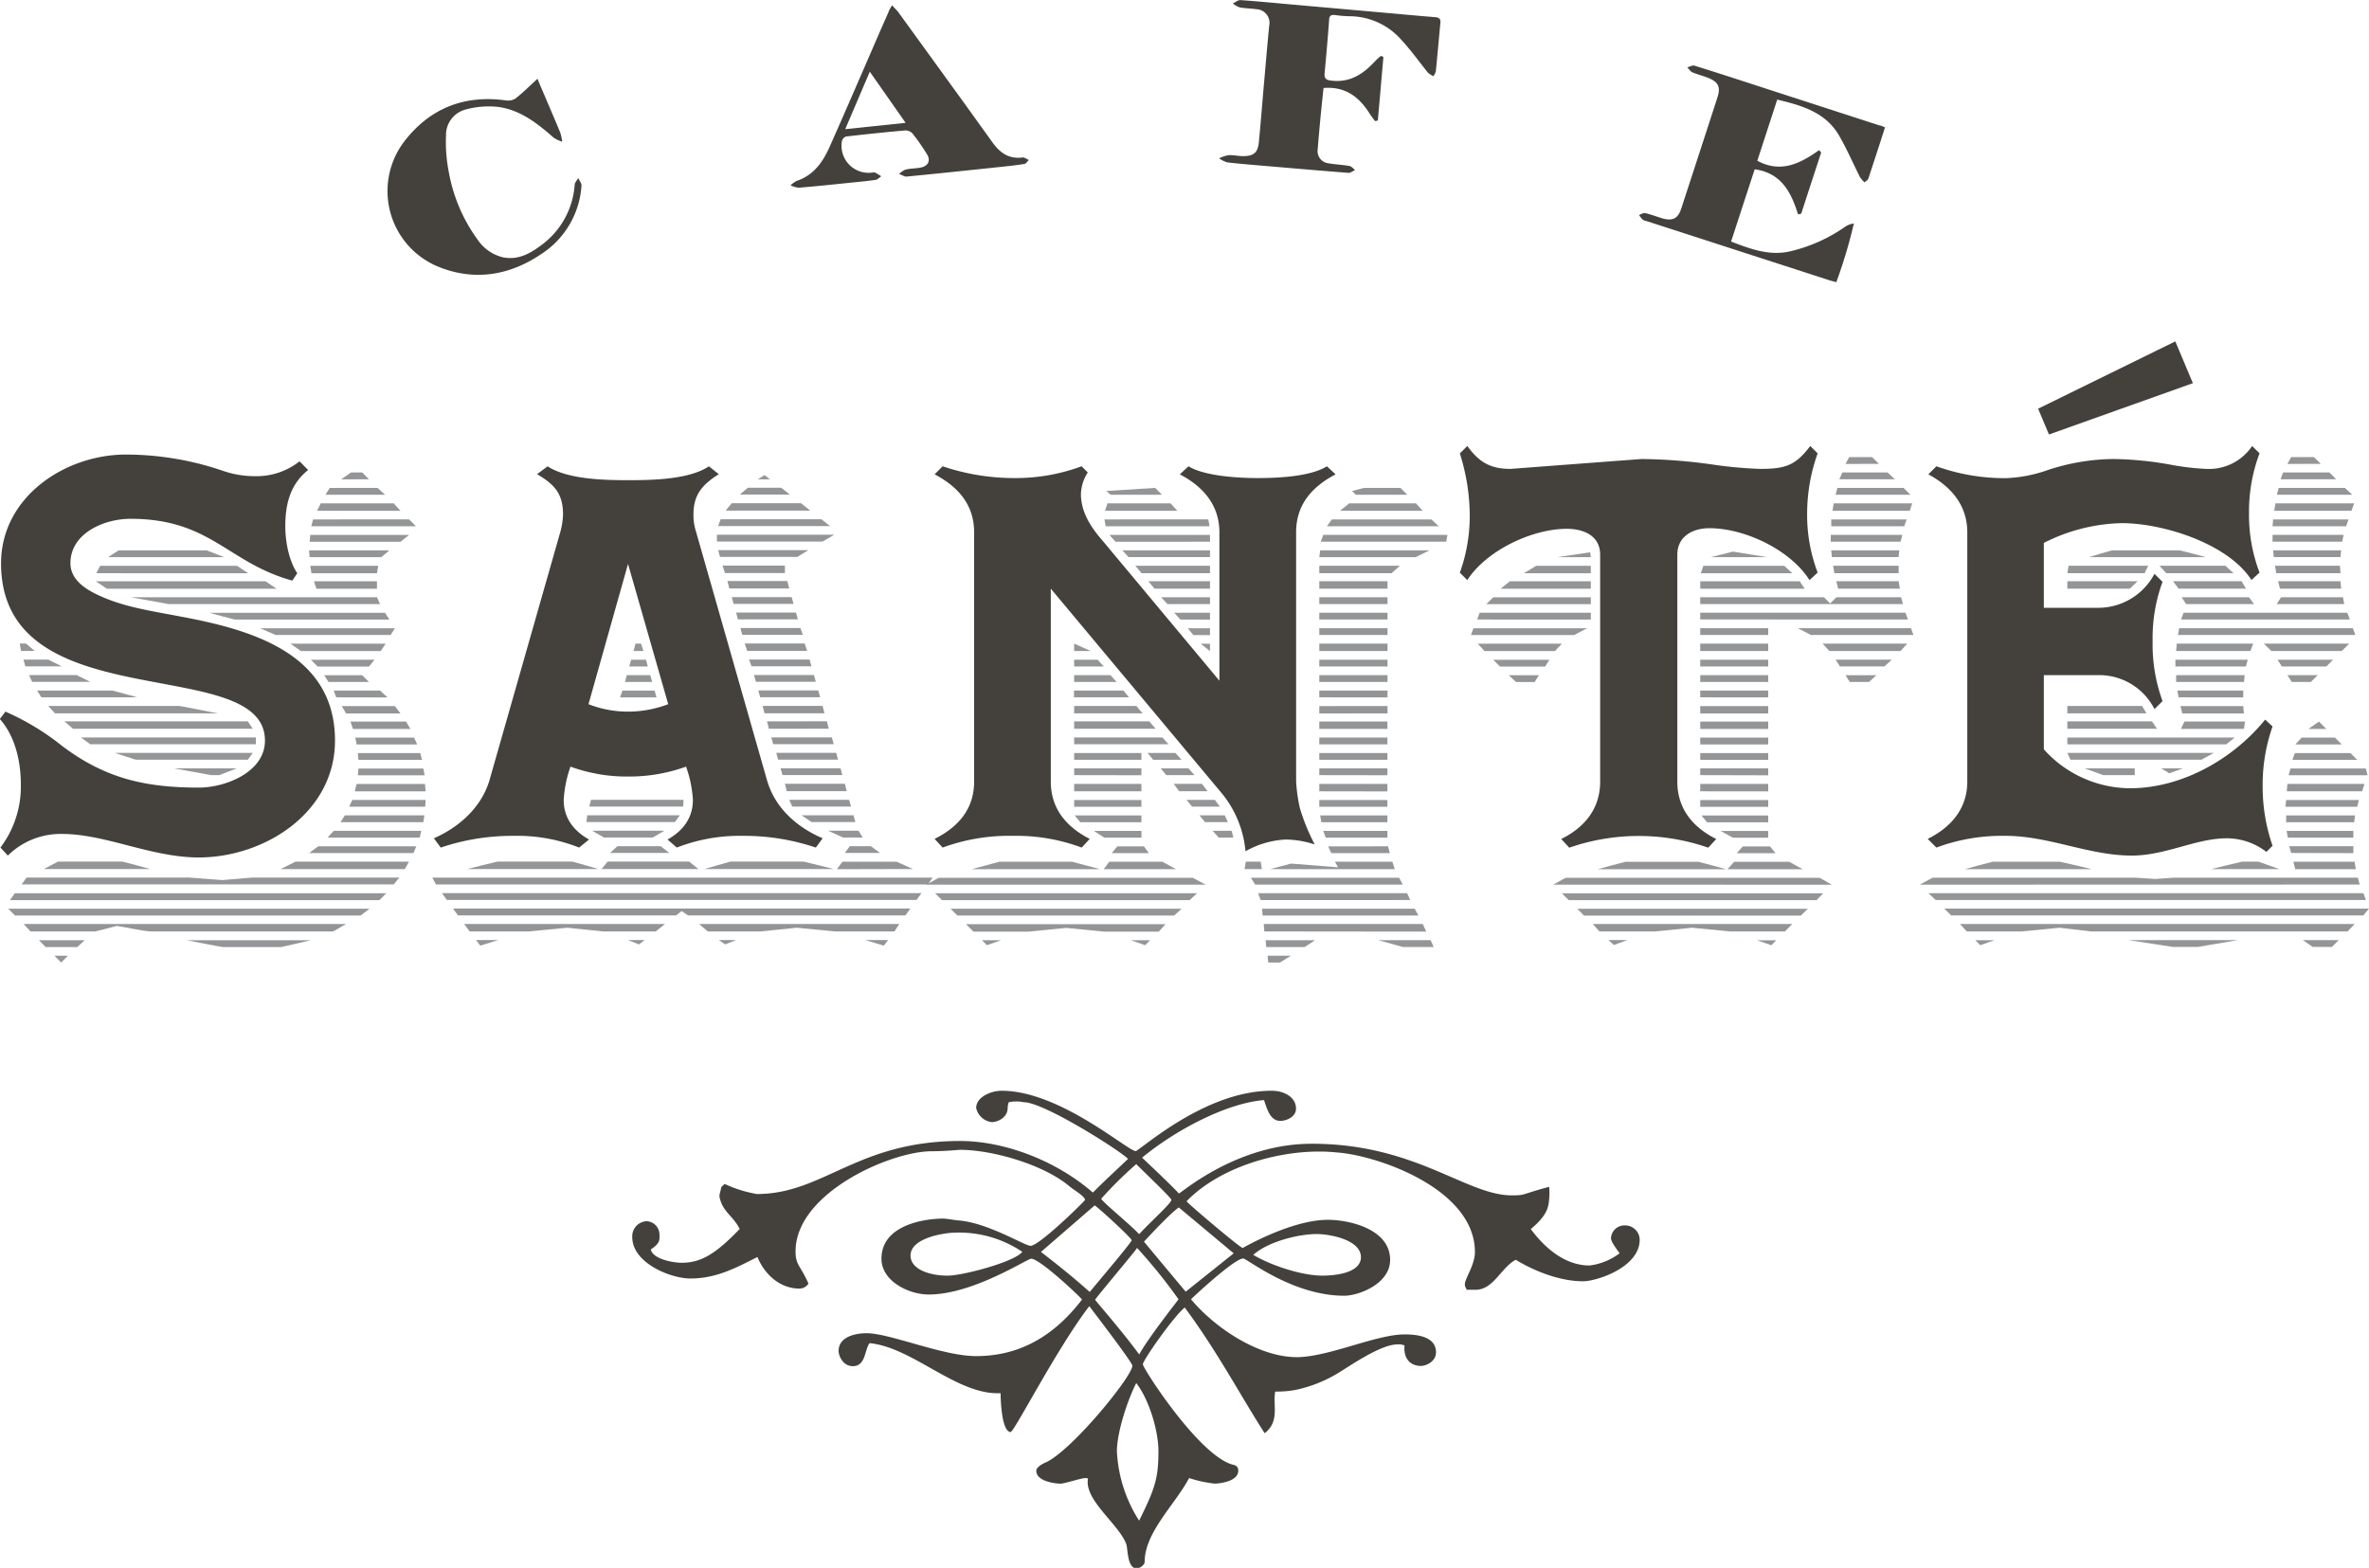 <svg xmlns="http://www.w3.org/2000/svg" viewBox="0 0 426.14 282.08"><defs><style>.cls-1{fill:#939597;}.cls-1,.cls-2{fill-rule:evenodd;}.cls-2,.cls-3{fill:#44413d;}</style></defs><g id="Shaddow"><path class="cls-1" d="M105.05,240.44l-.56-1.22H60.25L67,240.44Zm-2-22.45-1.22-1.23h-2L98.05,218Zm2.89,2.78-1.34-1.23H96l-.77,1.23Zm2.78,2.89-1.22-1.34H94.38l-.67,1.34Zm2.78,2.78-1.22-1.23H93l-.33,1.23ZM110.28,228H92.49l-.11,1.23h16.34Zm-3.56,2.78H92.27l.11,1.22h12.89Zm-2,2.78H92.49l.22,1.34h11.78Zm-.23,4.12v-1.34H93.15l.45,1.34Zm3.23,7.11H83.48L86.26,246h20.68Zm-1.67,2.78H88.93l1.89,1.33h14.34Zm.67-4.34-.78-1.22H74.37c.33.11,4.44,1.22,4.56,1.22Zm-2.67,7.23H92.6l1.22,1.22h9.23Zm-1,4-1.22-1.22H95l.78,1.22Zm3.34,2.78L105.05,256H96.71l.45,1.22Zm2.33,2.89-1-1.33H98.16l.78,1.33Zm1.78,2.78-.78-1.33h-10l.45,1.33Zm1.22,2.78-.55-1.22H100.6l.22,1.22Zm.89,2.78-.33-1.22H101.05l.11,1.22Zm.45,2.78-.23-1.22H101.16l-.11,1.22ZM77,232l-3.12-1.22H58L56.13,232Zm4.33,2.9-2-1.34H54.69L54,234.89Zm31.91,39.24-.11-1.33H100.82l-.33,1.33Zm-26.8-36.46-2-1.34H53.91l2,1.34Zm26.8,38H100.05l-.56,1.22h13.68Zm-.22,2.78H98.71l-.78,1.22h14.9Zm-.56,2.78H96.71l-1.11,1.22h16.57Zm-.89,2.78H93.93l-1.66,1.22h18.78Zm-1.33,2.77H89.82l-2.67,1.34H109.5ZM79.26,270H68l6.67,1.22h1.44Zm2.89-7.12-.89-1.33h-33l1.56,1.33Zm0,4.34H57.36c.33.11,3.66,1.22,3.78,1.22H81.26Zm-6.23-7.12c-.78-.11-6.67-1.33-7-1.33H45.35l1.22,1.33Zm6.79,5.56v-1.22H51.24l1.67,1.22Zm-21.35-8.45C61,257.12,57,256,56.91,256H43.35l.78,1.22Zm-8.45-2.78-2.45-1.22H41.9l.56,1.22Zm-10-5.56-1.55-1.33H40.23l.23,1.33Zm4.9,2.78-2.45-1.22H40.9l.34,1.22Zm60.7,38H82l-5.34.45-5.89-.45H41.46l-.89,1.23H107.5ZM92.6,300.92H70.25c.67.11,6.23,1.23,6.56,1.23H87.26C87.37,302.15,92.15,301,92.6,300.92Zm13.56-8.45H39.35l-.89,1.23h66.48Zm-3,2.78h-65l1.23,1.23h62.14ZM98.94,298h-58l1.22,1.34H53.8c.11,0,3.56-.89,3.89-1,1.67.22,4.78,1,6.34,1H96.6Zm-35.25-9.89c-.33-.11-4.89-1.34-5-1.34H47.13l-2.56,1.34ZM51.91,300.92H43.68l1.23,1.23h5.67Zm-3,2.78H46.46l1.22,1.23Z" transform="translate(-36.68 -131.76)"></path><path class="cls-1" d="M175.2,218l-1-.76L173,218Zm3.56,2.74-1.56-1.23h-6l-1.44,1.23Zm3.67,2.89-1.67-1.34H168.31l-1.11,1.34Zm3.56,2.78-1.56-1.23H166.31l-.45,1.23Zm.78,1.55H165.64v1.23h19Zm-4.68,2.78H165.86l.34,1.22h13.89Zm-4.22,4.12v-1.34H166.64l.45,1.34Zm.78,2.78-.34-1.34H167.53l.34,1.34Zm.78,2.77-.34-1.22H168.31l.33,1.22Zm.77,2.78-.33-1.22H169.09l.33,1.22Zm.9,2.78-.45-1.22H169.87l.33,1.22Zm.77,2.89-.44-1.33H170.64l.45,1.33Zm.78,2.78-.33-1.22h-10.9l.45,1.22Zm.78,2.78-.33-1.22H172.31l.34,1.22Zm.78,2.78-.34-1.22H173.09l.33,1.22Zm.78,2.89-.34-1.33H173.87l.33,1.33Zm.77,2.78-.33-1.33H174.65l.33,1.33Zm.89,2.78-.33-1.22H175.43l.33,1.22Zm.78,2.78-.33-1.22H176.32l.33,1.22Zm.78,2.78-.33-1.22H177.09l.34,1.22Zm.78,2.89-.33-1.33H177.87l.33,1.33Zm.78,2.78-.34-1.22H178.65l.55,1.22Zm5.22,8.34L193.33,284h-3.79l-.88,1.22Zm-3.11-2.78-.78-1.22h-5.45l2.67,1.22Zm-1.33-2.78-.34-1.22h-9.34l1.78,1.22Zm10.33,8.45L198,286.8h-9.78l-1,1.34Zm-4.44,12.78h-4.12l3.34,1Zm-9.79-12.78c-.44-.11-5.33-1.34-5.44-1.34H168.09c-.11,0-4.34,1.23-4.67,1.34ZM198.44,298h-36l1.55,1.34h9.45l6.56-.67,6.9.67h10.67Zm-38.8-22.34H143l-.33,1.22h16.9Zm-.67,2.78H142.3l-.12,1.22h15.9Zm45.47,11.22h-90l.67,1.23h88.49Zm-48.25-8.44h-13l2.12,1.22h8.78Zm.89,4L155.52,284h-7.78l-1.33,1.22Zm45.36,7.22H116.17l.89,1.23h84.49Zm-33.35,8.45H166l1.11.78Zm-6.78-12.78-1.67-1.34H146l-1.11,1.34Zm38.13,7.11H118.17l.89,1.23h39.25l1-.78,1.11.78h39.13Zm-47.81,5.67h-3l2,.78Zm-8.33-12.78c-.34-.11-4.56-1.34-4.67-1.34H126.17c-.11,0-5,1.23-5.44,1.34Zm12,9.89H120.17l1,1.34h10.56l7-.67,6.44.67h9.46Zm-30,2.89h-4l.78,1Zm26.13-52-.44-1.33h-1l-.34,1.33Zm.78,2.78-.33-1.22h-2.67l-.34,1.22Zm.78,2.78-.34-1.22h-4.22l-.33,1.22Zm.78,2.78-.34-1.22h-5.78l-.44,1.22Z" transform="translate(-36.68 -131.76)"></path><path class="cls-1" d="M289.82,220.77l-1.22-1.23H282l-2.11.56.67.67Zm2.78,2.89-1.22-1.34h-12l-1.66,1.34Zm2.89,2.78-1.33-1.23h-17.9l-.89,1.23Zm1.56,1.55H274.71l-.45,1.23h22.57Zm-3.22,2.78H274.15L274,232h17.34Zm-5.34,2.78H274v1.34h13Zm-2.22,4.12v-1.34H274v1.34Zm0,2.77v-1.22H274v1.22Zm0,2.78V242H274v1.22Zm0,2.78v-1.22H274V246Zm0,2.89v-1.33H274v1.33Zm0,2.78v-1.22H274v1.22Zm0,2.78v-1.22H274v1.22Zm0,2.78V256H274v1.22Zm0,2.89v-1.33H274v1.33Zm-40.58-39.35-1.22-1.23-8.79.56.78.67Zm2.78,2.89-1.23-1.34H235.9l-.44,1.34Zm5.78,2.78-.22-1.23H235.35l.22,1.23Zm32,36.46v-1.33H274v1.33Zm-31.91-33.68V228H236.24l1.11,1.23Zm0,2.77v-1.22H238.57l1.11,1.22Zm31.91,33.69v-1.22H274v1.22Zm-31.91-30.79v-1.34H240.91l1.11,1.34Zm31.91,33.57v-1.22H274v1.22Zm-31.91-30.79v-1.34H243.24l1.12,1.34Zm0,2.77v-1.22h-8.78l1.11,1.22Zm31.91,30.8V270H274v1.22Zm-31.91-28V242h-6.45l1.11,1.22Zm0,2.78v-1.22h-4l1,1.22Zm31.91,28.13V272.8H274v1.33Zm-31.91-25.24v-1.33h-1.67Zm31.91,28v-1.22H274v1.22Zm0,2.78v-1.22H274.15l.22,1.22Zm0,2.78v-1.22H274.71l.44,1.22Zm.44,2.78-.33-1.22H275.59l.56,1.22Zm.89,2.89-.44-1.34H276.82l.55,1-8.45-.67-3.78,1Zm7,14-.56-1.23H284.6l4.45,1.23Zm-5.56-11.23-.67-1.23H261.7l.77,1.23Zm1.33,2.78-.56-1.23H263l.45,1.23ZM232.9,248.89l-3-1.33v1.33Zm58.93,47.59-.67-1.23H263.7l.11,1.23Zm-56.59-44.81-1.11-1.22H229.9v1.22Zm58,47.7L292.6,298H264l.11,1.34Zm-55.7-44.92-1.11-1.22H229.9v1.22Zm11.68,14-1.11-1.22h-5l1,1.22Zm-9.45-11.23-1-1.22h-8.9v1.22Zm11.78,14L250.47,270h-5l1,1.22Zm2.34,2.89-1-1.33H247.8l1,1.33Zm2.22,2.78-.89-1.22h-5.11l1,1.22Zm-13.9-16.79-1.11-1.33H229.9v1.33Zm15.34,19.57-.55-1.22h-4.56l1,1.22Zm-13-16.79-1.12-1.33H229.9v1.33Zm14,19.57-.33-1.22H254.8l1.12,1.22Zm5.12,5.67-.22-1.34h-2.67l-.23,1.34Zm-16.79-22.46-1.11-1.22H229.9v1.22ZM242,268.46v-1.22H229.9v1.22Zm31.24,32.46h-8.9l.12,1.23h6.89ZM242,271.24V270H229.9v1.22Zm0,2.89V272.8H229.9v1.33Zm26.9,29.57H264.7l.11,1.23h2.11ZM242,276.91v-1.22H229.9v1.22Zm0,2.78v-1.22H230l1,1.22Zm0,2.78v-1.22h-8.56l1.89,1.22Zm1.33,2.78-.88-1.22h-4.79l-1,1.22Zm4.89,2.89-2.44-1.34h-9.56l-1,1.34Zm-4.66,12.78h-3.45l2.56.89Zm10-10-2.33-1.23h-45.7l-2.22,1.23Zm-19-2.78-5-1.34H216.45l-5,1.34ZM252,292.47H204.89l1.22,1.23h44.58Zm-2.77,2.78H207.67l1.22,1.23h39Zm-2.9,2.78H210.44l1.34,1.34h9.89l6.79-.67,6.78.67h9.89Zm-29.57,2.89h-3.44l.89.89Z" transform="translate(-36.68 -131.76)"></path><path class="cls-1" d="M374.65,215.21,373.43,214h-4.11l-.67,1.23Zm2.89,2.78-1.33-1.23h-8.12l-.55,1.23Zm2.78,2.78-1.22-1.23H367.2l-.33,1.23Zm.33,1.55H366.53l-.22,1.34h13.9Zm-1,2.89H366.09v1.23h13.12Zm-.77,2.78H366v1.23h12.56Zm-.56,2.78H366.09l.11,1.22h12Zm-.11,4.12v-1.34H366.42l.23,1.34Zm.22,2.78-.22-1.34H367l.33,1.34Zm2.44,8.33-.44-1.22H360.09l2.33,1.22Zm-1.11,1.56H364.54l1.22,1.33h12.78Zm-.77-7.12-.34-1.22H367l-1.11,1.11-1.11-1.11H342.52v1.22Zm-2,10H366.87l.78,1.22h8Zm2.89-7.23-.45-1.22H342.52v1.22ZM354.53,232l-6.12-1-4,1Zm19.68,21.24h-5.56l.78,1.22h3.44Zm-15.12-18.34-1.45-1.34H343.08l-.45,1.34Zm2.22,2.78-.89-1.34h-17.9v1.34ZM354.75,246v-1.22H342.52V246Zm0,2.89v-1.33H342.52v1.33Zm0,2.78v-1.22H342.52v1.22Zm0,2.78v-1.22H342.52v1.22Zm0,2.78V256H342.52v1.22Zm0,2.89v-1.33H342.52v1.33ZM322.84,232l-.11-.88-5.89.88Zm31.91,30.91v-1.33H342.52v1.33Zm0,2.78v-1.22H342.52v1.22Zm-31.91-30.79v-1.34H313l-2.22,1.34Zm31.91,33.57v-1.22H342.52v1.22Zm0,2.78V270H342.52v1.22Zm-31.91-33.57v-1.34H308.28l-1.67,1.34Zm31.91,36.46V272.8H342.52v1.33Zm-31.91-33.69v-1.22H305.28l-1.23,1.22Zm31.91,36.47v-1.22H342.52v1.22Zm-31.91-33.69V242h-20l-.44,1.22Zm31.91,36.47v-1.22h-12l1,1.22Zm0,2.78v-1.22h-8.56l2.22,1.22Zm1.33,2.78-1-1.22h-4.89l-1.11,1.22Zm4.9,2.89-2.45-1.34h-9.9l-1.22,1.34Zm-38.8-43.36H301.72l-.44,1.22h18.56Zm-4.56,2.78H302.5l1.22,1.33h12.67Zm-2.23,2.89H305.28l1.22,1.22h8.12Zm-1.88,2.78h-5.45l1.33,1.22h3.34Zm42.68,47.69h-3.44l2.56.89Zm10-10L364,289.69h-45.7l-2.22,1.23Zm-19-2.78c-.33-.11-4.89-1.34-5-1.34H329.07c-.11,0-4.67,1.23-5,1.34Zm17.45,4.33h-47l1.22,1.23h44.58Zm-2.77,2.78H320.4l1.22,1.23h39ZM359.09,298H323.18l1.22,1.34h10l6.68-.67,6.78.67h9.89Zm-29.69,2.89H326l1,.89Z" transform="translate(-36.68 -131.76)"></path><path class="cls-1" d="M454.14,215.21,452.92,214h-4.11l-.67,1.23Zm2.78,2.78-1.22-1.23h-8.34l-.44,1.23Zm2.89,2.78-1.33-1.23h-11.9l-.33,1.23Zm.33,1.55H446l-.23,1.34h13.9Zm-1,2.89H445.58l-.11,1.23H458.7Zm-.89,2.78H445.47v1.23H458Zm-.44,2.78H445.58l.11,1.22h12Zm-.11,4.12-.11-1.34H445.91l.23,1.34Zm.11,2.78-.11-1.34H446.47l.33,1.34Zm.56,2.77-.23-1.22H447l-.78,1.22Zm.89,7.12H443.91l1.34,1.33h12.67Zm.11-4.34-.45-1.22H429.46l-.44,1.22Zm-3,7.23h-10l.78,1.22h8Zm4-4.45-.45-1.22H428.68l-.22,1.22Zm-21.91-11.11L437,233.55H425.13l1.22,1.34Zm2.23,2.78-.78-1.34H427.57l1,1.34Zm12.9,15.56h-5.45l.78,1.22h3.44Zm-11.46-12.79-.88-1.22H429.13l.78,1.22ZM433.46,232c-.33-.11-4.55-1.22-4.67-1.22H416.57c-.12,0-3.79,1.11-4.12,1.22Zm21.68,30.91-1.33-1.33-1.89,1.33Zm2.78,2.78-1.22-1.22h-6l-1.12,1.22Zm2.78,2.78-1.22-1.22h-10l-.44,1.22ZM442,247.56H428.24l-.11,1.33h13.34Zm20.57,23.68-.33-1.22H448.7l-.34,1.22ZM441,250.45H428v1.22h12.68Zm-17.9-16.9H408.78l-.22,1.34h13.9ZM462,272.8H448.14l-.11,1.33h13.56Zm-21.56-19.57H428.13v1.22h12.22ZM461,275.69H447.92l-.12,1.22h12.9Zm-39.8-39.36H408.56v1.34h11.23Zm19,20.9V256H428.35l.22,1.22Zm.11,2.89-.11-1.33H428.91l.33,1.33Zm20,18.35H447.92v1.22h12.22Zm-19.79-16.9h-10.9L429,262.9h11.33ZM460,282.47v-1.22H448l.22,1.22Zm0,2.78V284H448.47l.34,1.22Zm.45,2.89-.23-1.34h-11l.33,1.34Zm-21.79-23.68H408.56v1.22h28.57ZM429.35,270h-3.89l1.44.89Zm-6.56-9.9-.78-1.33H408.56v1.33Zm1.89,2.78-.89-1.33H408.56v1.33Zm10.23,4.34H408.56l.56,1.22h23.56Zm11.78,20.9-3.78-1.34H440c-.11,0-5.11,1.23-5.56,1.34Zm10.68,12.78h-6.45l1.78,1.23h3.44Zm-36.69-29.68V270h-9l3.34,1.22Zm40.47,19.68-.34-1.23H427.68l-3.33.23-3.45-.23H384.32L382,290.92Zm1.11,2.78-.45-1.23H383.55l1.33,1.23Zm.55,1.55H386.43l1.23,1.23h74.15Zm-43.24,5.67,8,1.23H432l7.22-1.23ZM460.25,298h-71l1.22,1.34h9.89l6.78-.67,5.67.67h46.14ZM413,288.14c-.45-.11-5.67-1.34-5.78-1.34H395.11c-.11,0-4.67,1.23-5,1.34Zm-17.57,12.78H392l.9.89Z" transform="translate(-36.68 -131.76)"></path></g><g id="Icon"><path class="cls-2" d="M208.47,353.53c-1.55,0-8,.83-8,4.12,0,2.58,3.7,3.67,6.83,3.61,2.84-.06,12-2.53,13.27-4.28A20.36,20.36,0,0,0,208.47,353.53Zm25.12-4.9L223.93,357c3.15,2.42,6,4.73,8.77,7.2,2.41-2.89,7.4-8.8,7.55-9.29C240.34,354.6,234.25,349,233.59,348.63Zm40,5.15c-3.35,0-8.82,1.36-11.47,3.75,3.38,2,8.86,3.73,12.37,3.73.84,0,7,0,7-3.35C281.41,354.69,275.61,353.78,273.55,353.78ZM248.73,349c-1.49.95-6.27,6.15-6.27,6.15.79.95,6.31,7.59,7.51,9l8.63-6.9Zm-7.67-7.79a70.93,70.93,0,0,0-6.29,6.22c.27.63,4.86,4.33,6.83,6.37,1.89-2.1,5.79-5.54,5.79-6.18C247.39,347.28,241.68,341.85,241.06,341.19Zm-.3,15.7c-2.11,2.61-7.15,8.62-7.09,8.7.87,1.12,4.81,5.59,7.94,9.84,1.32-2.57,7.07-9.92,7.07-9.92a96.08,96.08,0,0,0-7.46-9.25Zm.3,23.7c-1.68,3.32-3.47,9-3.47,12.24a25.39,25.39,0,0,0,4,12.5c2.84-5.74,3.47-7.6,3.47-12.5C245.07,389.19,243.37,383.51,241.06,380.59ZM216.85,328c10.76,0,23.3,11.42,24.22,10.83,2.26-1.46,13-10.83,24.36-10.83,2.25,0,4.38,1.16,4.38,3.22,0,1.48-1.71,2.2-2.81,2.2-1.8,0-2.34-1.95-2.95-3.74-6.77.55-15.92,5.4-21.93,10.36,1.53,1.45,5.31,5,6.61,6.44.16.18,10.13-8.86,23.66-8.94,18.8-.11,28,9.28,36.21,9.28,2.61,0,1.58-.16,6.74-1.53a11.16,11.16,0,0,1,0,2.24c-.13,1.44-.32,2.86-3.3,5.36,3.16,4.26,6.83,6.55,10.57,6.55a11.25,11.25,0,0,0,5.41-2.2c-.5-.69-1.55-2.05-1.55-2.69a2.41,2.41,0,0,1,2.45-2.32,2.61,2.61,0,0,1,2.71,2.57c0,5-7.77,7.48-10.18,7.48-4,0-8.54-1.69-12.12-3.87-2.68,1.44-4,5.42-7.25,5.4h-1.61c0-.37-.29-.37-.29-1,0-1,1.81-3.47,1.81-5.79,0-11.44-17.75-17.45-24.87-17.92-8.63-.91-20.46,2.06-27,8.78-.12.12,9.82,8.56,10.11,8.4,2.77-1.55,9.82-5.06,15.3-5.06,3.77,0,11.21,1.61,11.21,7.21,0,4.32-5.67,6.45-8.25,6.45-9.34,0-17.5-6.69-18.17-6.7-1.61,0-9.08,7-9.4,7.34,4.67,5.56,12.92,10.78,19.74,10.39,5.7-.33,13.76-4.07,18.66-4.07,1.9,0,5.67.22,5.67,3.22,0,1.7-1.84,2.45-2.71,2.45-1.71,0-3.19-1.11-2.95-3.68a2.59,2.59,0,0,0-1.3-.19c-3.06,0-8.7,4-10.89,5.3a24.49,24.49,0,0,1-7.25,2.85,17.89,17.89,0,0,1-3.82.33c-.47,2.4.87,5.34-1.9,7.5-4.34-6.76-8.62-14.88-14.38-22.62-2.07,1.69-7.53,9.51-7.53,10.22s10.55,17.14,16.57,18.14c.28.21.59.32.59,1,0,2-3.54,2.32-4.25,2.32a22,22,0,0,1-4.59-1c-2.48,4.71-8,9.77-8,15.09,0,.51-.8,1.16-1.45,1.16-1.74,0-1.53-3.63-1.89-4.47-1.45-3.6-7.48-7.8-6.86-11.6-.23-.21.12-.17-.53-.17s-3.73,1-4.38,1c-.84,0-4.38-.36-4.38-2.32,0-.64,1.14-1.28,1.63-1.47,4.73-2.06,15.9-15.83,15.64-17.47-.11-.7-6.65-9.23-7.73-10.67l-.37.47c-6,8.08-13.18,22.25-13.81,22.18-1.78-.19-1.78-7-1.78-7-7.81.42-15.72-8.22-23.56-9-.91,1.09-.66,4.14-3,4.14-1.9,0-2.58-2-2.58-2.71,0-3,4-3.22,5-3.22,4.25,0,13.72,4.12,19.72,4.12,7,0,13.46-2.85,19.07-10.18-.56-.7-7.6-7.34-9.15-7.34-.71,0-10.46,6.44-18.43,6.44-3.61,0-8.5-2.42-8.5-6.44,0-6.25,8.15-7.22,11.08-7.22.64,0,2,.27,2.74.33,5.27.38,11.95,4.57,13,4.57,1.58,0,9.79-8.09,9.79-8.25,0-.65-1.88-1.71-2.78-2.45-4.77-4-14-6.57-19.64-6.57-.64,0-1.93.22-5.28.26-7.38.06-24.36,7.53-24.36,18,0,2.51.8,2.39,2.32,5.8a1.9,1.9,0,0,1-1.67.9c-2.87,0-5.89-1.85-7.52-5.68-4.31,2.22-7.66,3.87-12.07,3.87-3.45,0-10.44-2.73-10.44-7.47a2.72,2.72,0,0,1,2.58-2.84,2.43,2.43,0,0,1,2.32,2.45c0,.87.2,1.46-1.56,2.63.36,1.76,4.07,2.4,5.55,2.4,3.55,0,6.19-1.67,10.44-6.08-1.21-2.4-3-3-3.61-5.65-.13-.63.26-1.29.27-1.85l.63-.6a22.92,22.92,0,0,0,5.8,1.81c12,0,18-9.54,36.6-9.54,7.38,0,16.74,3.13,23.84,9.28,2.11-2.14,4-3.83,6.32-6.06-1.29-1.39-15.08-10.18-18.72-10.19a6.68,6.68,0,0,0-2.73,0,3.29,3.29,0,0,0-.2,1c0,1.9-2,2.58-2.84,2.58a3.27,3.27,0,0,1-2.83-2.58C212.34,329,215.11,328,216.85,328Z" transform="translate(-36.68 -131.76)"></path></g><g id="Text"><path class="cls-3" d="M375.76,154.67c-1,3.15-2,6.19-3,9.22-.09.27-.45.46-.69.68a5.52,5.52,0,0,1-.81-.94c-1.26-2.49-2.37-5.08-3.77-7.49-2.42-4.17-6.66-5.4-11.12-6.46-1.19,3.67-2.37,7.28-3.58,11,4.18,2.27,7.69.54,11.1-1.9l.39.41q-1.8,5.49-3.59,11l-.57.15c-1.25-4-3-7.45-7.8-8.12-1.4,4.26-2.8,8.57-4.25,13,3.56,1.36,7,2.68,10.87,1.7a28.74,28.74,0,0,0,9.66-4.37,3.54,3.54,0,0,1,1.56-.58A91,91,0,0,1,367,182.53c-.56-.16-1-.26-1.38-.39l-32.71-10.59a2,2,0,0,1-.73-.27,5,5,0,0,1-.67-.84c.37-.12.77-.42,1.09-.34,1.11.25,2.18.67,3.29,1,1.74.43,2.65-.08,3.21-1.8q3.27-10,6.51-20c.61-1.87.19-2.78-1.64-3.52-.93-.38-1.93-.61-2.85-1-.37-.17-.63-.6-.93-.9.44-.11.94-.42,1.31-.3,4.41,1.37,8.79,2.8,13.17,4.23l20.05,6.5C375,154.34,375.3,154.48,375.76,154.67Z" transform="translate(-36.68 -131.76)"></path><path class="cls-3" d="M285.53,142l-1,11.44-.5.11c-.31-.43-.65-.83-.93-1.28-1.88-3-4.35-5-8.34-4.68-.18,1.69-.36,3.41-.53,5.14-.19,2-.37,4-.53,6a2.2,2.2,0,0,0,1.95,2.41c1.25.22,2.53.26,3.78.49.38.07.7.48,1,.73-.39.17-.8.52-1.18.5-4.77-.37-9.54-.78-14.31-1.19-2.5-.21-5-.41-7.48-.69a5.09,5.09,0,0,1-1.48-.73,6.17,6.17,0,0,1,1.66-.57c.86-.05,1.74.16,2.62.17,1.92,0,2.68-.61,2.86-2.48.32-3.27.58-6.55.86-9.82.33-3.71.64-7.42,1-11.13a2.45,2.45,0,0,0-2.3-3c-1-.15-2-.14-3-.33a4.13,4.13,0,0,1-1.23-.7c.45-.21.93-.64,1.36-.61,3.2.22,6.4.54,9.59.82l16.67,1.48c2.93.26,5.86.54,8.79.77.79.06,1,.42.91,1.1-.27,2.88-.52,5.76-.81,8.64a2.9,2.9,0,0,1-.44.88,4.13,4.13,0,0,1-1-.66c-1.61-2-3.07-4.06-4.79-5.91a12.45,12.45,0,0,0-9.47-4.22,23.25,23.25,0,0,1-2.49-.22c-.65-.07-1,.16-1,.86-.24,3.19-.51,6.37-.81,9.56-.09.93.16,1.26,1.17,1.38,3.34.41,5.74-1.14,7.85-3.44.34-.36.72-.68,1.08-1Z" transform="translate(-36.68 -131.76)"></path><path class="cls-3" d="M197.14,132.71c.48.53.86.88,1.16,1.28,5.64,7.79,11.3,15.56,16.9,23.38,1.33,1.85,2.9,3,5.29,2.74a.85.85,0,0,1,.39,0,8.69,8.69,0,0,1,.86.44c-.25.24-.48.65-.77.7-1.3.22-2.61.36-3.92.5-5.76.61-11.53,1.22-17.3,1.78-.43,0-.89-.31-1.34-.48a4.15,4.15,0,0,1,1.16-.78c.85-.2,1.75-.19,2.61-.34,1.44-.24,2-1.27,1.21-2.48a40.77,40.77,0,0,0-2.56-3.67,1.74,1.74,0,0,0-1.33-.55c-3.55.31-7.09.68-10.62,1.09a1.16,1.16,0,0,0-.75.8,4.87,4.87,0,0,0,5.44,5.69c.17,0,.38-.08.52,0,.38.19.74.43,1.11.66-.33.22-.65.6-1,.65-1.6.23-3.22.38-4.84.54-3,.31-6,.63-9,.87a4.28,4.28,0,0,1-1.48-.43,4.63,4.63,0,0,1,1.15-.81c3-1,4.66-3.37,5.86-6.06,2.89-6.49,5.69-13,8.53-19.54.68-1.56,1.36-3.13,2.06-4.69C196.59,133.62,196.83,133.26,197.14,132.71Zm-4,11.95L188.72,155l10.86-1.14Z" transform="translate(-36.68 -131.76)"></path><path class="cls-3" d="M133.36,145.93l.5,1.2c1.2,2.82,2.42,5.63,3.59,8.46a9.28,9.28,0,0,1,.37,1.66,6,6,0,0,1-1.52-.7c-3-2.63-6.14-5.12-10.25-5.58a15.83,15.83,0,0,0-5.56.48,4.72,4.72,0,0,0-3.58,4.71,27.41,27.41,0,0,0,.52,6.64,29.31,29.31,0,0,0,5.19,12.11,7.64,7.64,0,0,0,4.56,3.15c2.56.51,4.7-.58,6.6-2a14.73,14.73,0,0,0,6.27-11c0-.44.42-.85.64-1.28.21.47.63,1,.59,1.39a15.88,15.88,0,0,1-7.12,12.22c-5.64,3.86-11.93,5-18.43,2.44a14.71,14.71,0,0,1-6.19-22.8c4.59-5.85,10.74-8.24,18.18-7.2a2.48,2.48,0,0,0,1.69-.35C130.72,148.46,131.92,147.26,133.36,145.93Z" transform="translate(-36.68 -131.76)"></path><path class="cls-2" d="M445.47,283.92a32.39,32.39,0,0,1-1.78-10.79,31.66,31.66,0,0,1,1.78-10.67l-1.33-1.23c-5.78,7.12-15,12.35-24.35,12.35a21,21,0,0,1-15.46-7V253.23h9.57a11.13,11.13,0,0,1,10.33,6.11l1.45-1.44a29.82,29.82,0,0,1-1.78-10.79,29.19,29.19,0,0,1,1.78-10.67L424.23,235a11.44,11.44,0,0,1-10.33,6.11h-9.57V229.44a32.35,32.35,0,0,1,14-3.56c7.45,0,19.12,3.67,23.35,10.23l1.45-1.34a29,29,0,0,1-1.89-10.67,29.62,29.62,0,0,1,1.89-10.78L441.8,212a9.34,9.34,0,0,1-8.23,4.12,44.61,44.61,0,0,1-6.56-.78,62,62,0,0,0-10.22-1,38.63,38.63,0,0,0-11.79,2,25.19,25.19,0,0,1-7.56,1.45A36.53,36.53,0,0,1,385,215.65l-1.44,1.45c4.11,2.22,7,5.56,7,10.45v44.8c0,4.89-2.89,8.23-7.12,10.34l1.56,1.56a34,34,0,0,1,12.45-2.11c7.78,0,15,3.55,22.68,3.55,6.12,0,11.56-3.11,17.12-3.11a11.71,11.71,0,0,1,7.12,2.45Z" transform="translate(-36.68 -131.76)"></path><path class="cls-2" d="M363.64,234.77a29.25,29.25,0,0,1-1.89-10.67,32.4,32.4,0,0,1,1.89-10.78L362.31,212c-2.67,3.56-4.56,4.12-9,4.12a77.16,77.16,0,0,1-8.55-.78,97,97,0,0,0-12.79-1l-23.57,1.78c-3.67,0-5.67-1.23-7.78-4.12l-1.34,1.34a37.38,37.38,0,0,1,1.78,11,30.17,30.17,0,0,1-1.78,10.45l1.34,1.34c3.44-5.34,11.67-9.23,17.9-9.23,3,0,6,1.22,6,4.67v40.8c0,4.89-2.78,8.23-7,10.34l1.44,1.56a38.14,38.14,0,0,1,25,0l1.44-1.56c-4.22-2.11-7-5.45-7-10.34v-40.8c0-3.33,2.78-4.78,5.78-4.78,6.34,0,14.56,3.89,18,9.34Z" transform="translate(-36.68 -131.76)"></path><path class="cls-2" d="M276.93,217.1l-1.56-1.45c-3,1.89-9,2.12-12.45,2.12s-9.56-.34-12.45-2.12l-1.56,1.45c4.23,2.22,7.12,5.56,7.12,10.45v26.68l-21.24-25.46c-2.33-2.67-3.67-5.34-3.67-8.11a7.62,7.62,0,0,1,1.23-3.9l-1.11-1.11a34.13,34.13,0,0,1-12,2.12,40.23,40.23,0,0,1-13-2.12l-1.44,1.45c4.22,2.22,7.11,5.45,7.11,10.45v44.8c0,5-2.89,8.23-7.11,10.34l1.44,1.56a34.66,34.66,0,0,1,12.56-2.11,33.71,33.71,0,0,1,12.46,2.11l1.44-1.56c-4.11-2.11-7-5.34-7-10.34V237.67l30.46,36.46a19.1,19.1,0,0,1,4.56,10.78,16.5,16.5,0,0,1,7.22-2.11,17.4,17.4,0,0,1,5.23.89,37,37,0,0,1-2.67-6.56,29.26,29.26,0,0,1-.67-4.78v-44.8C269.81,222.55,272.7,219.32,276.93,217.1Z" transform="translate(-36.68 -131.76)"></path><path class="cls-2" d="M174.65,272.13l-12.79-44.8a9.51,9.51,0,0,1-.44-3c0-3.66,1.67-5.42,4.56-7.26l-1.78-1.41c-3.56,2.38-10.23,2.49-14.46,2.49s-10.89-.11-14.56-2.49l-1.89,1.41c3.11,1.84,4.67,3.48,4.67,7.26a13.61,13.61,0,0,1-.45,3l-12.78,44.8c-1.45,4.89-5.45,8.45-10,10.45l1.23,1.67a40.37,40.37,0,0,1,13.12-2.11,30.25,30.25,0,0,1,11.78,2.11l1.78-1.45c-2.78-1.55-4.56-3.89-4.56-7.11a21.62,21.62,0,0,1,1.22-6,29.6,29.6,0,0,0,10.34,1.78,30.17,30.17,0,0,0,10.45-1.78,21.27,21.27,0,0,1,1.23,6c0,3.22-1.78,5.56-4.56,7.11l1.66,1.45a31.22,31.22,0,0,1,11.9-2.11,40.41,40.41,0,0,1,13.12,2.11l1.22-1.67C180,280.58,176.09,277.13,174.65,272.13Zm-25-12.34a19.23,19.23,0,0,1-7.11-1.34l7.11-25.23,7.23,25.23A20.3,20.3,0,0,1,149.63,259.79Z" transform="translate(-36.68 -131.76)"></path><path class="cls-2" d="M96.94,265c0-15.78-15.24-20-27.91-22.34-4.56-.89-9.34-1.56-13.56-3.34-2.67-1.11-6.12-2.89-6.12-6.22,0-5.45,6.12-8,10.79-8,14.45,0,17.45,7.9,29.12,11.12l.89-1.33C88.6,232.55,88,229.1,88,226.44c0-4,.89-7.56,4.11-10.12l-1.55-1.56a12.45,12.45,0,0,1-8,2.67,17.65,17.65,0,0,1-5.89-1,54.05,54.05,0,0,0-17.34-2.89c-11,0-22.46,7.67-22.46,19.57,0,28.35,47.47,16,47.47,31.9,0,5.67-7.11,8.45-11.89,8.45-9.68,0-16.9-1.66-24.68-7.56a45.09,45.09,0,0,0-10.12-6.11l-1,1.33c2.78,3.12,3.78,7.67,3.78,11.79a18.22,18.22,0,0,1-3.67,11.34l1.33,1.44a13.51,13.51,0,0,1,9.79-3.89c7.78,0,16,4.23,24.57,4.23C84.37,286,96.94,277.91,96.94,265Z" transform="translate(-36.68 -131.76)"></path><polygon class="cls-3" points="391.3 61.42 366.62 73.53 368.57 78.17 394.46 68.94 391.3 61.42"></polygon></g></svg>